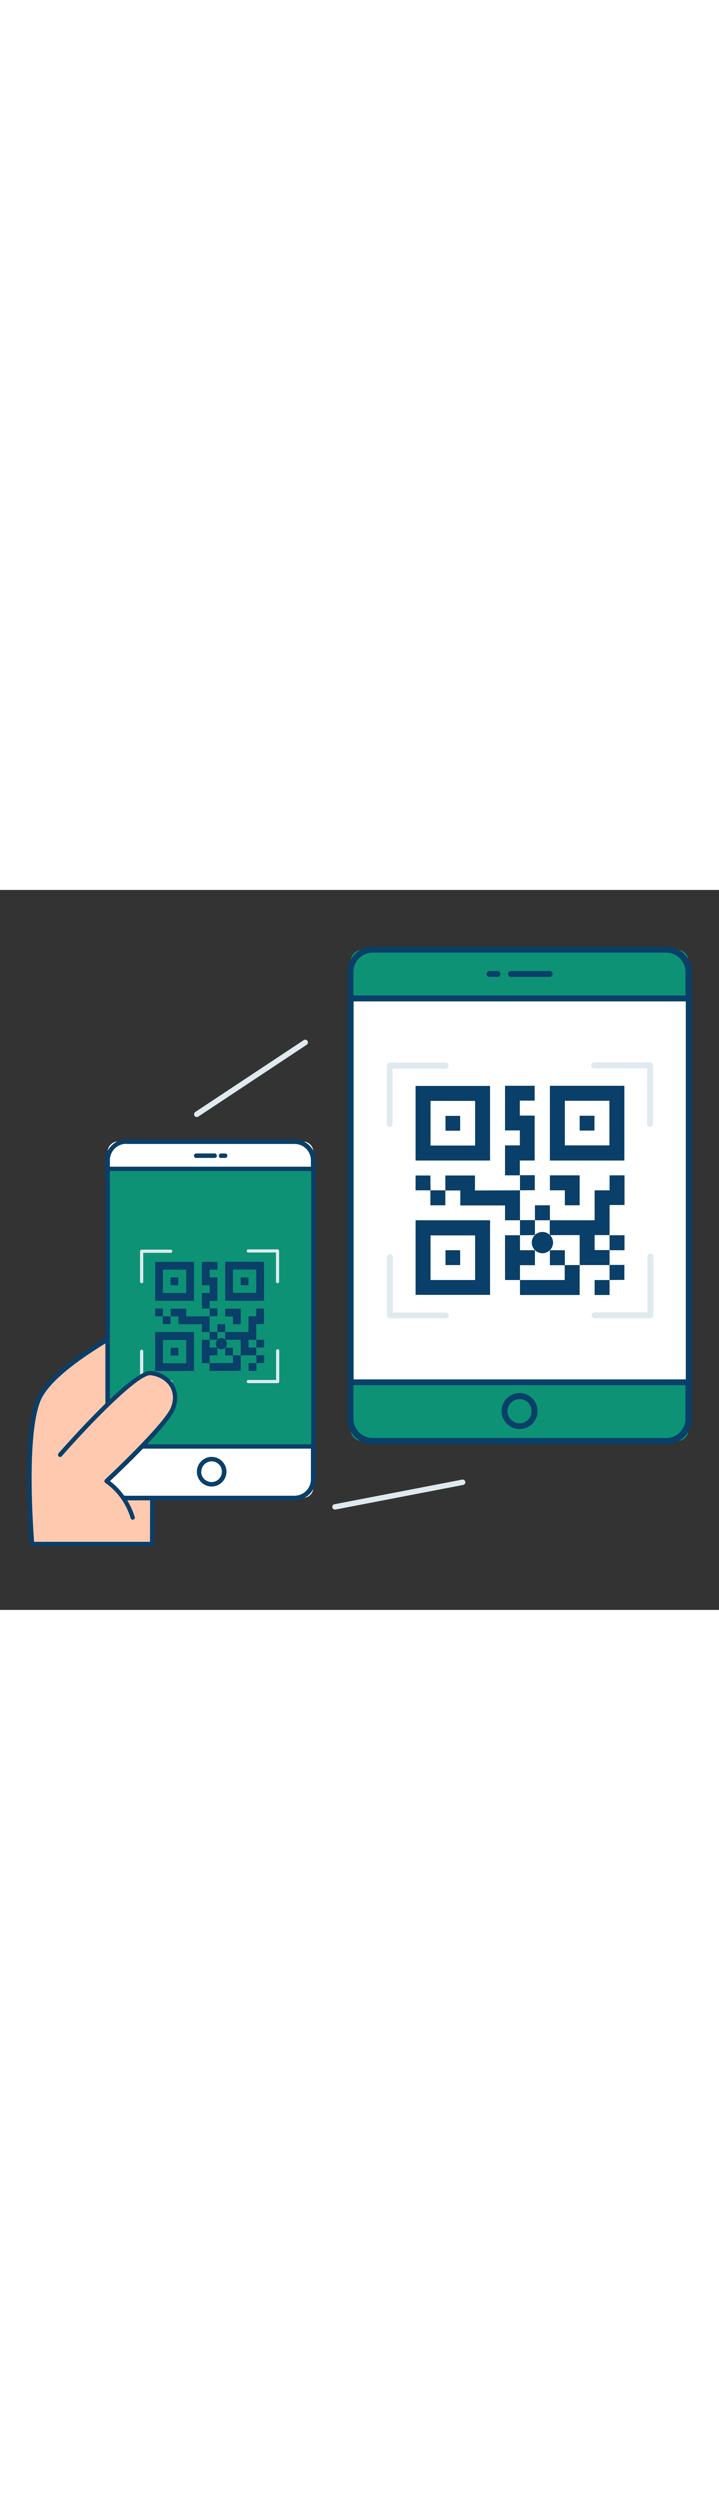 <svg version="1.1" id="Layer_1" xmlns="http://www.w3.org/2000/svg" xmlns:xlink="http://www.w3.org/1999/xlink" x="0px" y="0px" viewBox="0 0 500 500" style="width: 144px;" xml:space="preserve" data-imageid="qr-code-37" imageName="QR Code" class="illustrations_image">
<rect x="0" y="0" width="500" height="500" fill="#333333" stroke="none"/>
<style type="text/css">
	.st0_qr-code-37{fill:#68E1FD;}
	.st1_qr-code-37{fill:#093F68;}
	.st2_qr-code-37{fill:#FFFFFF;}
	.st3_qr-code-37{fill:#DFEAEF;}
	.st4_qr-code-37{fill:#FFC9B0;}
</style>
<g id="device_qr-code-37">
	<path class="st0_qr-code-37 targetColor" d="M252.1,41.5h218.5c4.6,0,8.3,3.7,8.3,8.3c0,0,0,0,0,0v324.7c0,4.6-3.7,8.3-8.2,8.3c0,0,0,0,0,0H252.1&#10;&#9;&#9;c-4.6,0-8.3-3.7-8.3-8.2c0,0,0,0,0,0V49.8C243.8,45.2,247.5,41.6,252.1,41.5z" style="fill: rgb(13, 146, 118);"/>
	<path class="st1_qr-code-37" d="M463.4,384.9H259.2c-9.7,0-17.5-7.8-17.5-17.5c0,0,0,0,0-0.1V57c0-9.7,7.8-17.5,17.5-17.5c0,0,0,0,0.1,0h204.2&#10;&#9;&#9;c9.7,0,17.6,7.8,17.6,17.4c0,0,0,0.1,0,0.1v310.3C481,377,473.2,384.9,463.4,384.9C463.5,384.9,463.4,384.9,463.4,384.9z&#10;&#9;&#9; M259.2,43.5c-7.4,0-13.4,6-13.4,13.3c0,0,0,0.1,0,0.1v310.3c0,7.4,5.9,13.3,13.3,13.4c0,0,0,0,0,0h204.2c7.4,0,13.3-5.9,13.4-13.3&#10;&#9;&#9;c0,0,0,0,0-0.1V57c0-7.4-6-13.4-13.4-13.5L259.2,43.5z"/>
	<rect x="243.8" y="75.4" class="st2_qr-code-37" width="235.1" height="266.5"/>
	<path class="st1_qr-code-37" d="M478.9,343.9H243.8c-1.2,0-2.1-0.9-2.1-2.1c0,0,0,0,0,0V75.4c0-1.2,0.9-2.1,2.1-2.1c0,0,0,0,0,0h235.1&#10;&#9;&#9;c1.2,0,2.1,0.9,2.1,2.1c0,0,0,0,0,0V342C480.9,343.1,480,344,478.9,343.9z M245.9,339.9h231V77.4h-231V339.9z"/>
	<path class="st1_qr-code-37" d="M382.1,60.4h-26.6c-1.1,0.1-2.1-0.8-2.2-1.9c-0.1-1.1,0.8-2.1,1.9-2.2l0,0h26.9c1.1-0.1,2.1,0.8,2.2,1.9&#10;&#9;&#9;c0.1,1.1-0.8,2.1-1.9,2.2H382.1z"/>
	<path class="st1_qr-code-37" d="M345.8,60.4h-5.2c-1.1,0.1-2.1-0.8-2.2-1.9c-0.1-1.1,0.8-2.1,1.9-2.2h5.5c1.1-0.1,2.1,0.8,2.2,1.9&#10;&#9;&#9;c0.1,1.1-0.8,2.1-1.9,2.2H345.8z"/>
	<path class="st1_qr-code-37" d="M361.3,374.4c-6.9,0-12.5-5.6-12.5-12.5s5.6-12.5,12.5-12.5s12.5,5.6,12.5,12.5l0,0&#10;&#9;&#9;C373.8,368.8,368.2,374.4,361.3,374.4z M361.3,353.6c-4.6,0-8.4,3.8-8.4,8.4s3.8,8.4,8.4,8.4s8.4-3.8,8.4-8.4l0,0&#10;&#9;&#9;c0-4.6-3.7-8.4-8.3-8.4C361.4,353.6,361.4,353.6,361.3,353.6z"/>
</g>
<g id="qr_qr-code-37">
	<path class="st1_qr-code-37" d="M340.8,136.1v51.8H289v-51.8H340.8z M330.4,177.5v-31h-31v31H330.4z"/>
	<path class="st1_qr-code-37" d="M382.4,136h51.8v51.9h-51.8V136z M392.8,146.4v31h31v-31H392.8z"/>
	<path class="st1_qr-code-37" d="M340.8,281.2H289v-51.8h51.8L340.8,281.2z M299.4,239.9v31h31v-31L299.4,239.9z"/>
	<path class="st1_qr-code-37" d="M382.4,229.4h31.1v-20.8h10.4v-10.4h10.4v20.6h-10.4v20.9h-10.4v10.4h10.4v10.4h-20.8v-20.8h-20.8V229.4z"/>
	<path class="st1_qr-code-37" d="M361.6,198.2h-10.4v-20.8h10.3v-10.4h-10.3V136h20.6v10.3h-10.3v10.4h10.3v31.2h-10.3V198.2z"/>
	<path class="st1_qr-code-37" d="M361.6,208.6v20.8h-10.4v-10.3h-31.1v-10.4h-10.4v-10.4h20.6v10.4L361.6,208.6L361.6,208.6z"/>
	<path class="st1_qr-code-37" d="M403.1,260.5v20.8h-41.5v-10.4h31.1v-10.4H403.1z"/>
	<path class="st1_qr-code-37" d="M361.6,270.9h-10.4v-31.1h10.4v10.4H372v10.4h-10.4V270.9z"/>
	<path class="st1_qr-code-37" d="M403.1,198.4V219h-10.3v-10.4h-10.4v-10.4h20.6L403.1,198.4z"/>
	<path class="st1_qr-code-37" d="M361.6,239.8v-10.5H372v10.4L361.6,239.8L361.6,239.8z"/>
	<path class="st1_qr-code-37" d="M372,229.4V219h10.4v10.4H372z"/>
	<path class="st1_qr-code-37" d="M309.7,208.6V219h-10.4v-10.4H309.7z"/>
	<path class="st1_qr-code-37" d="M361.6,208.6v-10.5h10.3v10.4L361.6,208.6z"/>
	<path class="st1_qr-code-37" d="M423.9,239.8h10.4v10.4h-10.4V239.8z"/>
	<path class="st1_qr-code-37" d="M299.4,208.6H289v-10.3h10.3L299.4,208.6L299.4,208.6z"/>
	<path class="st1_qr-code-37" d="M423.9,270.9v-10.5h10.3v10.4L423.9,270.9z"/>
	<path class="st1_qr-code-37" d="M423.9,270.9v10.4h-10.4v-10.4H423.9z"/>
	<path class="st1_qr-code-37" d="M320,156.9v10.3h-10.2v-10.3H320z"/>
	<path class="st1_qr-code-37" d="M413.4,167.1h-10.3v-10.3h10.3V167.1z"/>
	<path class="st1_qr-code-37" d="M309.8,250.2H320v10.3h-10.2V250.2z"/>
	<circle class="st1_qr-code-37" cx="377.2" cy="244.9" r="7.4"/>
	<path class="st1_qr-code-37" d="M392.8,260.6h-10.4v-10.4h10.4V260.6z"/>
	<path class="st3_qr-code-37" d="M271.1,164.6c-1.1,0-2-0.9-2.1-2l0,0V122c0-1.2,0.9-2.1,2.1-2.1h38.7c1.2,0,2.1,0.9,2.1,2.1c0,0,0,0,0,0&#10;&#9;&#9;c0.1,1.1-0.8,2-1.9,2.1c-0.1,0-0.1,0-0.2,0h-36.8v38.6C273.1,163.8,272.2,164.6,271.1,164.6z"/>
	<path class="st3_qr-code-37" d="M452.1,164.6c-1.2,0-2.1-0.9-2.1-2.1l0,0v-38.6h-36.8c-1.2,0-2.1-0.9-2.1-2.1c0,0,0,0,0,0&#10;&#9;&#9;c-0.1-1.1,0.8-2,1.9-2.1c0.1,0,0.1,0,0.2,0H452c1.2,0,2.1,0.9,2.1,2.1c0,0,0,0,0,0v40.7C454.1,163.6,453.2,164.5,452.1,164.6&#10;&#9;&#9;L452.1,164.6z"/>
	<path class="st3_qr-code-37" d="M309.9,297.5h-38.7c-1.1,0-2.1-0.9-2.1-2l0,0v-40.6c0.1-1.1,1.1-2,2.2-1.9c1,0.1,1.8,0.9,1.9,1.9v38.6h36.8&#10;&#9;&#9;c1.2,0,2.1,0.9,2.1,2.1c0,0,0,0,0,0C311.9,296.7,311,297.5,309.9,297.5z"/>
	<path class="st3_qr-code-37" d="M452.1,297.5h-38.7c-1.2-0.1-2-1.1-2-2.2c0.1-1,0.9-1.9,2-2h36.8v-38.6c-0.1-1.2,0.8-2.2,2-2.2s2.2,0.8,2.2,2&#10;&#9;&#9;c0,0.1,0,0.2,0,0.3v40.6C454.3,296.5,453.3,297.4,452.1,297.5L452.1,297.5z"/>
</g>
<g id="hand_device_qr-code-37">
	<g id="hand-1_qr-code-37">
		<path class="st4_qr-code-37" d="M105.8,454.2v-38.6c0-7.8,41.8-49.8,41.8-49.8l-39.4-71.7c0,0-70.9,33.5-81.7,60.2s-4.4,99.9-4.4,99.9H105.8z&#10;&#9;&#9;&#9;"/>
		<path class="st1_qr-code-37" d="M20.7,454.3c-0.2-3-6.2-73.8,4.5-100.6c4.5-11.4,19.9-25.2,45.4-40.9c18.9-11.6,36.8-20.1,36.9-20.2&#10;&#9;&#9;&#9;c0.7-0.3,1.6,0,2,0.7l39.4,71.7c0.4,0.6,0.2,1.4-0.2,1.9c-16,16.1-41.3,43.5-41.3,48.7v38.6c0,0.8-0.7,1.5-1.5,1.5c0,0,0,0,0,0&#10;&#9;&#9;&#9;H22.2C21.4,455.7,20.7,455.1,20.7,454.3z M104.4,415.6c0-7.7,32.9-41.4,41.4-50.1l-38.1-69.4c-9.7,4.7-70,34.9-79.6,58.8&#10;&#9;&#9;&#9;c-9.7,24.1-5.1,87.5-4.4,97.8h80.6L104.4,415.6z"/>
	</g>
	<g id="device-2_qr-code-37">
		<path class="st2_qr-code-37" d="M210.8,174.7H82c-3.9,0-7.1,3.2-7.1,7.1c0,0,0,0,0,0v233.3c0,3.9,3.2,7.1,7.1,7.1c0,0,0,0,0,0h128.8&#10;&#9;&#9;&#9;c3.9,0,7.1-3.2,7.1-7.1c0,0,0,0,0,0V181.9C217.9,178,214.7,174.7,210.8,174.7z"/>
		<path class="st1_qr-code-37" d="M73.3,409.4V187.8c0-8,6.5-14.5,14.6-14.6h117c8,0,14.6,6.5,14.6,14.6v0v221.5c0,8-6.5,14.6-14.6,14.6h0h-117&#10;&#9;&#9;&#9;C79.8,423.9,73.3,417.4,73.3,409.4z M87.8,176.3c-6.3,0-11.4,5.1-11.4,11.4l0,0v221.6c0,6.3,5.1,11.4,11.4,11.4c0,0,0,0,0,0h117&#10;&#9;&#9;&#9;c6.3,0,11.4-5.1,11.4-11.4l0,0V187.8c0-6.3-5-11.4-11.3-11.4c0,0-0.1,0-0.1,0H87.8z"/>
		<circle class="st2_qr-code-37" cx="147.1" cy="404" r="8.7"/>
		<path class="st1_qr-code-37" d="M136.9,404L136.9,404c0-5.7,4.7-10.3,10.3-10.3s10.3,4.7,10.3,10.3c0,5.7-4.7,10.3-10.3,10.3c0,0,0,0,0,0&#10;&#9;&#9;&#9;C141.5,414.3,136.9,409.7,136.9,404z M139.9,404L139.9,404c0,4,3.2,7.2,7.2,7.2s7.2-3.2,7.2-7.2c0-4-3.2-7.2-7.2-7.2&#10;&#9;&#9;&#9;c-3.9,0.1-7.1,3.3-7.1,7.2H139.9z"/>
		<rect x="74.9" y="193.7" class="st0_qr-code-37 targetColor" width="143" height="192.8" style="fill: rgb(13, 146, 118);"/>
		<g id="qr-2_qr-code-37">
			<path class="st1_qr-code-37" d="M134.9,258.3v27h-27v-27H134.9z M129.5,279.9v-16.2h-16.2v16.2H129.5z"/>
			<path class="st1_qr-code-37" d="M156.6,258.2h27v27.1h-27V258.2z M162,263.6v16.2h16.2v-16.2H162z"/>
			<path class="st1_qr-code-37" d="M134.9,334.1h-27V307h27V334.1z M113.3,312.5v16.2h16.2v-16.2H113.3z"/>
			<path class="st1_qr-code-37" d="M156.6,307h16.2v-10.9h5.4v-5.4h5.4v10.8h-5.4v10.9h-5.4v5.4h5.4v5.4h-10.8v-10.8h-10.8V307z"/>
			<path class="st1_qr-code-37" d="M145.8,290.7h-5.4v-10.8h5.4v-5.4h-5.4v-16.2h10.8v5.4h-5.4v5.4h5.4v16.3h-5.4V290.7z"/>
			<path class="st1_qr-code-37" d="M145.8,296.1V307h-5.4v-5.4h-16.3v-5.4h-5.4v-5.4h10.8v5.4L145.8,296.1z"/>
			<path class="st1_qr-code-37" d="M167.4,323.2v10.8h-21.7v-5.4H162v-5.4L167.4,323.2z"/>
			<path class="st1_qr-code-37" d="M145.8,328.6h-5.4v-16.2h5.4v5.4h5.4v5.4h-5.4V328.6L145.8,328.6z"/>
			<path class="st1_qr-code-37" d="M167.4,290.8v10.8h-5.4v-5.4h-5.4v-5.4L167.4,290.8L167.4,290.8z"/>
			<path class="st1_qr-code-37" d="M145.8,312.4v-5.5h5.4v5.4L145.8,312.4z"/>
			<path class="st1_qr-code-37" d="M151.2,307v-5.4h5.4v5.4H151.2z"/>
			<path class="st1_qr-code-37" d="M118.6,296.1v5.4h-5.4v-5.4H118.6z"/>
			<path class="st1_qr-code-37" d="M145.8,296.1v-5.5h5.4v5.4L145.8,296.1z"/>
			<path class="st1_qr-code-37" d="M178.3,312.4h5.4v5.4h-5.4V312.4z"/>
			<path class="st1_qr-code-37" d="M113.3,296.1h-5.4v-5.4h5.4L113.3,296.1z"/>
			<path class="st1_qr-code-37" d="M178.3,328.6v-5.5h5.4v5.4L178.3,328.6z"/>
			<path class="st1_qr-code-37" d="M178.3,328.6v5.4h-5.4v-5.4H178.3z"/>
			<path class="st1_qr-code-37" d="M124,269.1v5.4h-5.4v-5.4H124z"/>
			<path class="st1_qr-code-37" d="M172.8,274.5h-5.4v-5.4h5.4V274.5z"/>
			<path class="st1_qr-code-37" d="M118.7,317.9h5.3v5.4h-5.4L118.7,317.9z"/>
			<circle class="st1_qr-code-37" cx="153.9" cy="315.1" r="3.9"/>
			<path class="st1_qr-code-37" d="M162,323.3h-5.4v-5.4h5.4V323.3z"/>
			<path class="st3_qr-code-37" d="M98.5,273.1c-0.6,0-1-0.4-1.1-1l0,0v-21.2c0-0.6,0.5-1.1,1.1-1.1h20.2c0.6,0,1.1,0.5,1.1,1.1c0,0,0,0,0,0&#10;&#9;&#9;&#9;&#9;c0,0.6-0.4,1.1-1,1.1c0,0,0,0-0.1,0H99.6v20.2C99.5,272.7,99.1,273.2,98.5,273.1C98.5,273.1,98.5,273.1,98.5,273.1z"/>
			<path class="st3_qr-code-37" d="M193,273.1c-0.6,0-1.1-0.5-1.1-1.1l0,0v-20.2h-19.2c-0.6,0-1.1-0.5-1.1-1.1c0,0,0,0,0,0c0-0.6,0.4-1.1,1-1.1&#10;&#9;&#9;&#9;&#9;c0,0,0.1,0,0.1,0H193c0.6,0,1.1,0.5,1.1,1.1c0,0,0,0,0,0v21.3C194.1,272.6,193.7,273.1,193,273.1L193,273.1z"/>
			<path class="st3_qr-code-37" d="M118.7,342.5H98.5c-0.6,0-1-0.4-1.1-1l0,0v-21.2c0.1-0.6,0.6-1,1.2-1c0.5,0,1,0.5,1,1v20.2h19.2&#10;&#9;&#9;&#9;&#9;c0.6,0,1.1,0.5,1.1,1.1l0,0C119.8,342.1,119.3,342.6,118.7,342.5z"/>
			<path class="st3_qr-code-37" d="M193,342.5h-20.2c-0.6,0.1-1.1-0.4-1.2-1c-0.1-0.6,0.4-1.1,1-1.2c0.1,0,0.1,0,0.2,0H192v-20.2&#10;&#9;&#9;&#9;&#9;c-0.1-0.6,0.4-1.1,1-1.2c0.6-0.1,1.1,0.4,1.2,1c0,0.1,0,0.1,0,0.2v21.2C194.2,342,193.7,342.5,193,342.5L193,342.5z"/>
		</g>
		<path class="st1_qr-code-37" d="M74.9,388c-0.8,0.1-1.5-0.5-1.5-1.3c0-0.1,0-0.2,0-0.2V193.7l0,0c0-0.8,0.7-1.5,1.5-1.5c0,0,0,0,0,0h143&#10;&#9;&#9;&#9;c0.8,0,1.5,0.7,1.5,1.5c0,0,0,0,0,0v192.8l0,0c0,0.8-0.7,1.5-1.5,1.5H74.9z M216.4,195.2h-140V385h140V195.2z"/>
		<path class="st1_qr-code-37" d="M153.5,186.1h2.9c0.9,0.1,1.6-0.6,1.7-1.4c0.1-0.9-0.6-1.6-1.4-1.7c0,0,0,0,0,0h-3.1&#10;&#9;&#9;&#9;c-0.9,0.1-1.5,0.8-1.4,1.7C152.1,185.4,152.7,186,153.5,186.1z"/>
		<path class="st1_qr-code-37" d="M136.3,186.1h13.1c0.9-0.1,1.5-0.8,1.4-1.7c-0.1-0.8-0.7-1.4-1.4-1.4h-13.1c-0.9,0.1-1.5,0.8-1.4,1.7&#10;&#9;&#9;&#9;C134.9,185.4,135.5,186,136.3,186.1z"/>
	</g>
	<g id="hand-2_qr-code-37">
		<path class="st4_qr-code-37" d="M42.1,392.1c0,0,50.8-58,63-56.6s20.3,12,15.4,24.5s-46.2,50.8-46.2,50.8c8.7,6.2,15,15.1,18.1,25.3"/>
		<path class="st1_qr-code-37" d="M92.3,437.4c0.1,0,0.3,0,0.4-0.1c0.8-0.2,1.2-1,1-1.8c0,0,0,0,0,0c-3-9.9-9-18.7-17.2-25&#10;&#9;&#9;&#9;c7.4-6.9,40.6-38.5,45.2-50c2.4-6,2-12-0.9-17c-3.1-5.2-8.9-8.7-15.8-9.5h-0.5c-13.4,0-58.5,51.3-63.7,57.1&#10;&#9;&#9;&#9;c-0.6,0.6-0.6,1.6-0.1,2.2c0.6,0.6,1.6,0.6,2.2,0.1c0.1-0.1,0.2-0.2,0.2-0.3l0,0c19.4-22.2,53.3-57,61.6-56.1&#10;&#9;&#9;&#9;c5.8,0.7,10.8,3.6,13.5,8c2.5,4.1,2.7,9.2,0.7,14.3c-4.8,11.9-45.4,49.7-45.8,50.1c-0.6,0.6-0.7,1.6-0.1,2.2l0.3,0.2&#10;&#9;&#9;&#9;c8.4,5.9,14.5,14.5,17.5,24.3C91,436.9,91.6,437.4,92.3,437.4z"/>
	</g>
	<path class="st3_qr-code-37" d="M213.3,107.5l-75.4,49.9c-0.9,0.6-2.1,0.3-2.6-0.5c-0.6-0.8-0.4-2,0.4-2.6c0,0,0.1-0.1,0.1-0.1l75.4-49.9&#10;&#9;&#9;c0.9-0.6,2.1-0.3,2.6,0.5C214.4,105.7,214.2,106.9,213.3,107.5z"/>
	<path class="st3_qr-code-37" d="M322.1,413.2l-88.8,17.1c-1,0.2-2-0.5-2.2-1.5c0,0,0,0,0,0c-0.2-1,0.4-2,1.4-2.2c0,0,0.1,0,0.1,0l88.8-17.1&#10;&#9;&#9;c1-0.2,2,0.5,2.2,1.6C323.7,412.1,323.1,413,322.1,413.2L322.1,413.2z"/>
</g>
</svg>